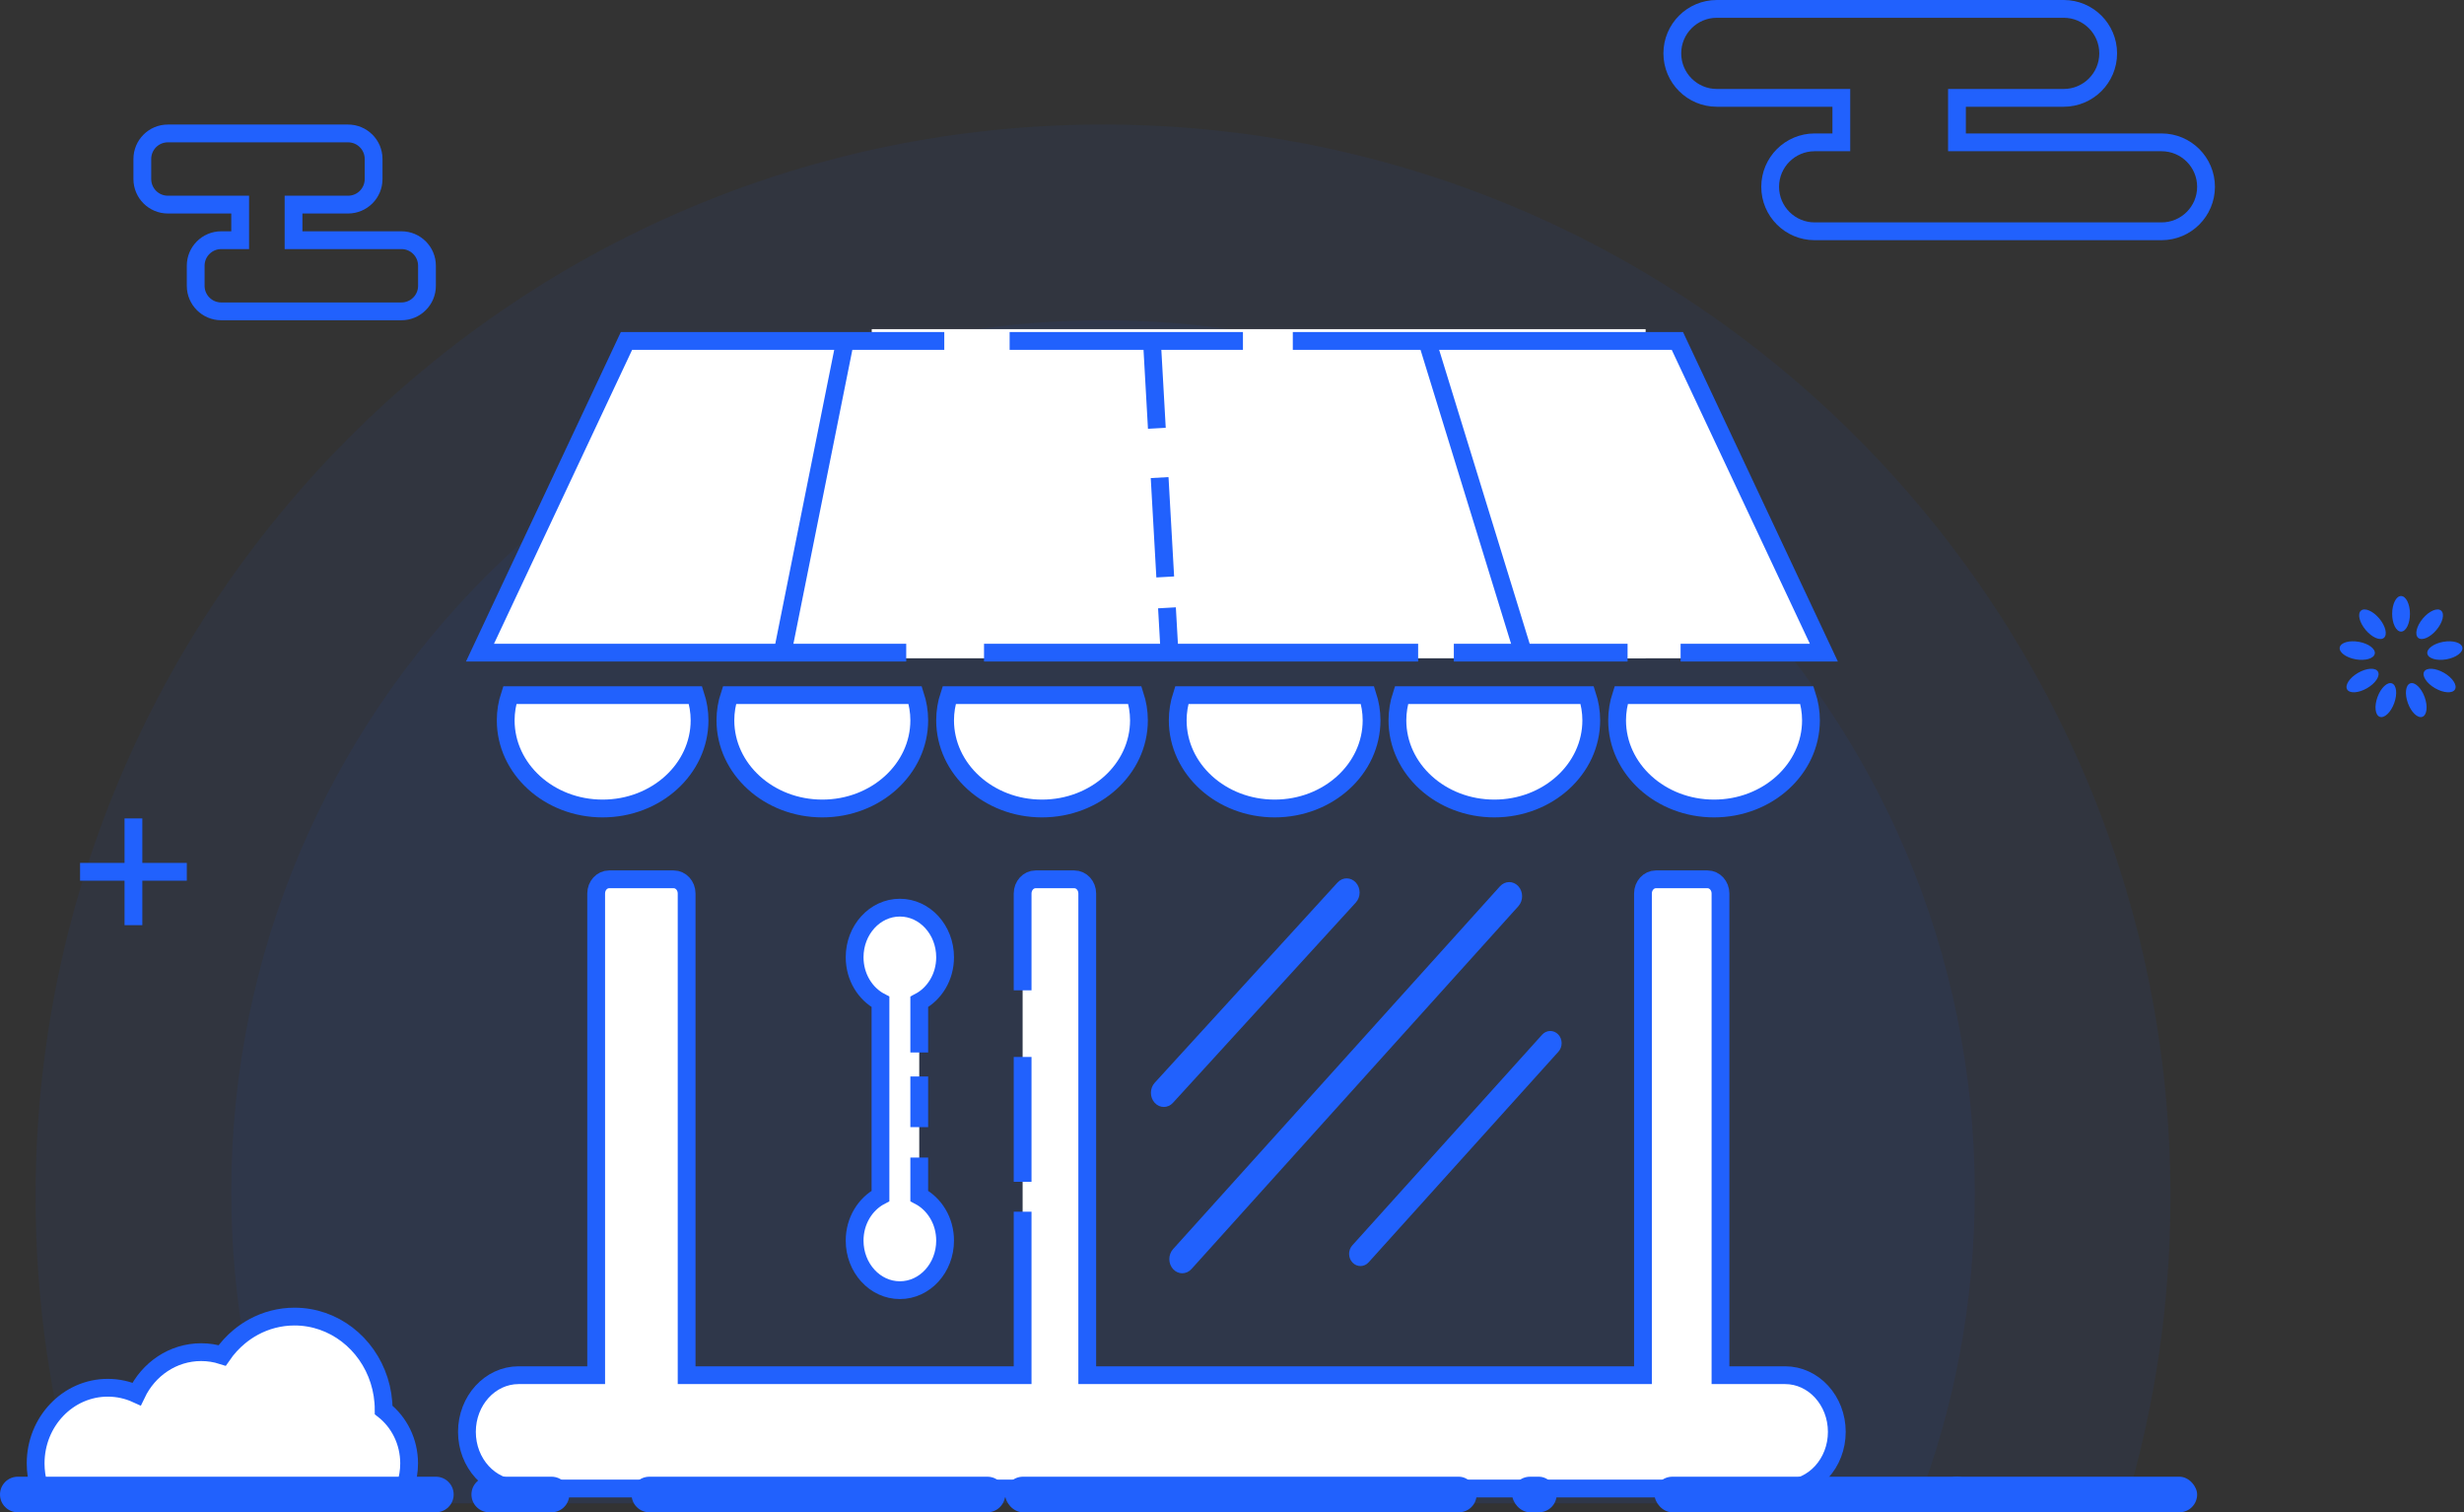 <?xml version="1.0" encoding="UTF-8"?>
<svg width="277px" height="170px" viewBox="0 0 277 170" version="1.1" xmlns="http://www.w3.org/2000/svg" xmlns:xlink="http://www.w3.org/1999/xlink">
    <rect x="0" y="0" width="277" height="170" fill="#333333" stroke="none"/>
    <!-- Generator: Sketch 53.2 (72643) - https://sketchapp.com -->
    <title>编组 21复制</title>
    <desc>Created with Sketch.</desc>
    <g id="页面1" stroke="none" stroke-width="1" fill="none" fill-rule="evenodd">
        <g id="医疗" transform="translate(-254, -2345)">
            <g id="编组-21复制" transform="translate(254, 2345)">
                <g id="编组-17" transform="translate(262, 67)" fill="#2161FD">
                    <ellipse id="椭圆形" cx="7.924" cy="2" rx="1" ry="2"></ellipse>
                    <g id="编组-12" transform="translate(0, 0.17)">
                        <ellipse id="椭圆形" transform="translate(11.138, 3) rotate(40) translate(-11.138, -3) " cx="11.138" cy="3" rx="1" ry="2"></ellipse>
                        <ellipse id="椭圆形" transform="translate(12.848, 5.962) rotate(80) translate(-12.848, -5.962) " cx="12.848" cy="5.962" rx="1" ry="2"></ellipse>
                        <ellipse id="椭圆形" transform="translate(12.254, 9.33) rotate(120) translate(-12.254, -9.33) " cx="12.254" cy="9.33" rx="1" ry="2"></ellipse>
                        <ellipse id="椭圆形" transform="translate(9.634, 11.529) rotate(160) translate(-9.634, -11.529) " cx="9.634" cy="11.529" rx="1" ry="2"></ellipse>
                        <ellipse id="椭圆形" transform="translate(6.214, 11.529) rotate(200) translate(-6.214, -11.529) " cx="6.214" cy="11.529" rx="1" ry="2"></ellipse>
                        <ellipse id="椭圆形" transform="translate(3.594, 9.33) rotate(240) translate(-3.594, -9.33) " cx="3.594" cy="9.33" rx="1" ry="2"></ellipse>
                        <ellipse id="椭圆形" transform="translate(3, 5.962) rotate(280) translate(-3, -5.962) " cx="3" cy="5.962" rx="1" ry="2"></ellipse>
                        <ellipse id="椭圆形" transform="translate(4.71, 3) rotate(320) translate(-4.71, -3) " cx="4.71" cy="3" rx="1" ry="2"></ellipse>
                    </g>
                </g>
                <path d="M220,16 L220,11 L232,11 C234.761,11 237,8.761 237,6 C237,3.239 234.761,1 232,1 L193,1 C190.239,1 188,3.239 188,6 C188,8.761 190.239,11 193,11 L207,11 L207,16 L204,16 C201.239,16 199,18.239 199,21 C199,23.761 201.239,26 204,26 L243,26 C245.761,26 248,23.761 248,21 C248,18.239 245.761,16 243,16 L220,16 Z" id="形状结合" stroke="#2161FD" stroke-width="2"></path>
                <path d="M33,27 L33,23 L39.129,23 C40.715,23 42,21.715 42,20.129 L42,17.871 C42,16.285 40.715,15 39.129,15 L18.871,15 C17.285,15 16,16.285 16,17.871 L16,20.129 C16,21.715 17.285,23 18.871,23 L27,23 L27,27 L24.871,27 C23.285,27 22,28.285 22,29.871 L22,32.129 C22,33.715 23.285,35 24.871,35 L45.129,35 C46.715,35 48,33.715 48,32.129 L48,29.871 C48,28.285 46.715,27 45.129,27 L33,27 Z" id="形状结合复制" stroke="#2161FD" stroke-width="2"></path>
                <path d="M8.991,169 C5.744,158.07 4,146.49 4,134.5 C4,67.95 57.726,14 124,14 C190.274,14 244,67.95 244,134.5 C244,146.49 242.256,158.07 239.009,169 L8.991,169 Z" id="形状结合" fill-opacity="0.06" fill="#2161FD"></path>
                <path d="M32.435,169 C28.277,158.13 26,146.331 26,134 C26,79.876 69.876,36 124,36 C178.124,36 222,79.876 222,134 C222,146.331 219.722,158.13 215.565,169 L32.435,169 Z" id="形状结合" fill-opacity="0.06" fill="#2161FD"></path>
                <g id="编组-22" transform="translate(52.492, 37)">
                    <rect id="矩形" fill="#FFFFFF" x="127.508" y="29" width="13" height="8"></rect>
                    <rect id="矩形" fill="#FFFFFF" x="45.508" y="0" width="87" height="37"></rect>
                    <path d="M61.01,1.328 L87.239,1.328 M92.844,1.328 L136.078,1.328 L152.545,36.365 L136.439,36.365 M130.478,36.365 L110.946,36.365 M106.934,36.365 L58.131,36.365 M49.384,36.365 L1.468,36.365 L17.935,1.328 L53.663,1.328" id="形状" stroke="#2161FD" stroke-width="2" fill="#FFFFFF" fill-rule="nonzero"></path>
                    <path d="M15.255,53.884 C9.237,53.884 4.359,49.447 4.359,43.975 C4.359,42.989 4.522,42.041 4.817,41.144 L25.693,41.144 C25.987,42.041 26.151,42.989 26.151,43.975 C26.151,49.447 21.272,53.884 15.255,53.884 Z" id="路径" stroke="#2161FD" stroke-width="2" fill="#FFFFFF" fill-rule="nonzero"></path>
                    <path d="M29.057,43.975 C29.057,42.989 29.218,42.041 29.515,41.144 L50.391,41.144 C50.685,42.041 50.849,42.989 50.849,43.975 C50.849,49.447 45.97,53.884 39.953,53.884 C33.935,53.884 29.057,49.447 29.057,43.975 Z" id="路径" stroke="#2161FD" stroke-width="2" fill="#FFFFFF" fill-rule="nonzero"></path>
                    <path d="M53.755,43.975 C53.755,42.989 53.916,42.041 54.213,41.144 L75.089,41.144 C75.383,42.041 75.547,42.989 75.547,43.975 C75.547,49.447 70.668,53.884 64.651,53.884 C58.631,53.884 53.755,49.447 53.755,43.975 L53.755,43.975 Z" id="路径" stroke="#2161FD" stroke-width="2" fill="#FFFFFF" fill-rule="nonzero"></path>
                    <path d="M79.906,43.975 C79.906,42.989 80.07,42.041 80.361,41.144 L101.24,41.144 C101.534,42.041 101.698,42.989 101.698,43.975 C101.698,49.447 96.82,53.884 90.802,53.884 C84.784,53.884 79.906,49.447 79.906,43.975 L79.906,43.975 Z" id="路径" stroke="#2161FD" stroke-width="2" fill="#FFFFFF" fill-rule="nonzero"></path>
                    <path d="M104.604,43.975 C104.604,42.989 104.768,42.041 105.06,41.144 L125.938,41.144 C126.232,42.041 126.396,42.989 126.396,43.975 C126.396,49.447 121.518,53.884 115.498,53.884 C109.482,53.884 104.604,49.447 104.604,43.975 L104.604,43.975 Z" id="路径" stroke="#2161FD" stroke-width="2" fill="#FFFFFF" fill-rule="nonzero"></path>
                    <path d="M140.196,53.884 C134.181,53.884 129.302,49.447 129.302,43.975 C129.302,42.989 129.466,42.041 129.758,41.144 L150.636,41.144 C150.93,42.041 151.094,42.989 151.094,43.975 C151.094,49.447 146.216,53.884 140.196,53.884 L140.196,53.884 Z" id="路径" stroke="#2161FD" stroke-width="2" fill="#FFFFFF" fill-rule="nonzero"></path>
                    <path d="M62.47,74.323 C62.47,71.905 62.47,68.277 62.47,63.44 C62.47,62.561 63.121,61.847 63.926,61.847 L68.282,61.847 C69.085,61.847 69.735,62.561 69.735,63.44 L69.735,117.588 L132.208,117.588 L132.208,63.44 C132.208,62.561 132.858,61.847 133.659,61.847 L139.47,61.847 C140.273,61.847 140.923,62.561 140.923,63.44 L140.923,117.588 L148.188,117.588 C151.397,117.588 154,120.441 154,123.959 C154,127.477 151.397,130.328 148.188,130.328 L5.812,130.328 C2.601,130.328 5.68434189e-14,127.477 5.68434189e-14,123.959 C5.68434189e-14,120.441 2.601,117.588 5.812,117.588 L14.529,117.588 L14.529,63.44 C14.529,62.561 15.18,61.847 15.98,61.847 L23.245,61.847 C24.048,61.847 24.698,62.561 24.698,63.44 L24.698,117.588 L62.47,117.588 C62.47,109.527 62.47,103.402 62.47,99.212 M62.47,95.852 C62.47,89.618 62.47,84.939 62.47,81.816" id="形状" stroke="#2161FD" stroke-width="2" fill="#FFFFFF" fill-rule="nonzero"></path>
                    <path d="M50.849,84.005 C50.849,85.245 50.849,87.146 50.849,89.706 M50.849,93.121 C50.849,93.926 50.849,95.366 50.849,97.441 C52.563,98.338 53.755,100.239 53.755,102.458 C53.755,105.536 51.479,108.031 48.671,108.031 C45.862,108.031 43.584,105.536 43.584,102.458 C43.584,100.239 44.778,98.338 46.49,97.441 L46.49,75.624 C44.778,74.727 43.584,72.826 43.584,70.607 C43.584,67.529 45.862,65.031 48.671,65.031 C51.479,65.031 53.755,67.529 53.755,70.607 C53.755,72.826 52.563,74.727 50.849,75.624 L50.849,75.624 C50.849,78.151 50.849,80.046 50.849,81.31" id="形状" stroke="#2161FD" stroke-width="2" fill="#FFFFFF" fill-rule="nonzero"></path>
                    <path d="M77.318,84.718 L97.872,62.205 C98.44,61.584 99.36,61.584 99.927,62.205 C100.495,62.828 100.495,63.836 99.927,64.457 L79.371,86.97 C78.804,87.593 77.884,87.591 77.318,86.97 C76.75,86.349 76.75,85.339 77.318,84.718 Z" id="路径" fill="#2161FD" fill-rule="nonzero"></path>
                    <path d="M79.379,103.419 L116.135,62.629 C116.701,62.004 117.621,61.997 118.191,62.616 C118.762,63.235 118.766,64.243 118.202,64.868 L81.45,105.658 C80.883,106.284 79.963,106.29 79.393,105.671 C78.822,105.052 78.818,104.045 79.379,103.419 Z" id="路径" fill="#2161FD" fill-rule="nonzero"></path>
                    <path d="M99.533,102.993 L120.872,79.312 C121.363,78.769 122.172,78.753 122.679,79.282 C123.185,79.807 123.196,80.678 122.705,81.222 L101.366,104.902 C100.876,105.446 100.066,105.461 99.562,104.933 C99.053,104.407 99.042,103.536 99.533,102.993 Z" id="路径" fill="#2161FD" fill-rule="nonzero"></path>
                    <path d="M42.508,1.328 L35.429,36.634" id="路径-6" stroke="#2161FD" stroke-width="2"></path>
                    <path d="M77.007,1.328 L77.56,11.145 M77.873,16.686 L78.502,27.856 M78.698,31.327 L78.962,36" id="形状" stroke="#2161FD" stroke-width="2"></path>
                    <path d="M107.942,1.328 L118.622,36" id="路径-17" stroke="#2161FD" stroke-width="2"></path>
                </g>
                <g id="编组-20" transform="translate(0, 166)" fill="#2161FD">
                    <g id="编组-16">
                        <path d="M2,0 L21.259,0 L49,0 C50.105,-2.02906125e-16 51,0.895 51,2 L51,2 C51,3.105 50.105,4 49,4 L21.671,4 L2,4 C0.895,4 1.3527075e-16,3.105 0,2 L0,2 C-1.3527075e-16,0.895 0.895,2.02906125e-16 2,0 Z" id="矩形"></path>
                        <rect id="矩形复制-32" x="186" y="0" width="61" height="4" rx="2"></rect>
                        <rect id="矩形复制-30" x="113" y="0" width="53" height="4" rx="2"></rect>
                        <rect id="矩形复制-31" x="170" y="0" width="5" height="4" rx="2"></rect>
                    </g>
                    <g id="编组-16复制" transform="translate(53, 0)">
                        <path d="M2,0 L4.585,0 L9,0 C10.105,-2.02906125e-16 11,0.895 11,2 L11,2 C11,3.105 10.105,4 9,4 L4.674,4 L2,4 C0.895,4 5.7935996e-16,3.105 4.4408921e-16,2 L0,2 C-1.3527075e-16,0.895 0.895,2.02906125e-16 2,0 Z" id="矩形"></path>
                        <path d="M20,0 L35.508,0 L58,0 C59.105,-2.02906125e-16 60,0.895 60,2 L60,2 C60,3.105 59.105,4 58,4 L35.847,4 L20,4 C18.895,4 18,3.105 18,2 L18,2 C18,0.895 18.895,2.02906125e-16 20,0 Z" id="矩形复制-37"></path>
                        <rect id="矩形复制-31" x="165" y="0" width="4" height="4" rx="2"></rect>
                    </g>
                </g>
                <g id="编组-9" transform="translate(9, 92)" fill="#2161FD">
                    <rect id="矩形" transform="translate(6, 6) rotate(90) translate(-6, -6) " x="0" y="5" width="12" height="2"></rect>
                    <rect id="矩形" x="0" y="5" width="12" height="2"></rect>
                </g>
                <path d="M4.363,167 C4.131,166.21 4.006,165.37 4.006,164.5 C4.006,159.806 7.638,156 12.117,156 C13.268,156 14.363,156.251 15.355,156.704 C16.685,153.915 19.436,152 22.614,152 C23.436,152 24.23,152.128 24.977,152.366 C25.523,151.574 26.171,150.864 26.902,150.259 C27.401,149.845 27.94,149.479 28.51,149.17 C29.888,148.422 31.452,148 33.111,148 C34.213,148 35.273,148.186 36.264,148.531 C40.253,149.915 43.13,153.855 43.13,158.499 C44.869,159.868 45.993,162.046 45.993,164.5 C45.993,165.377 45.85,166.218 45.586,167 L4.363,167 Z" id="形状结合" stroke="#2161FD" stroke-width="2" fill="#FFFFFF"></path>
            </g>
        </g>
    </g>
</svg>